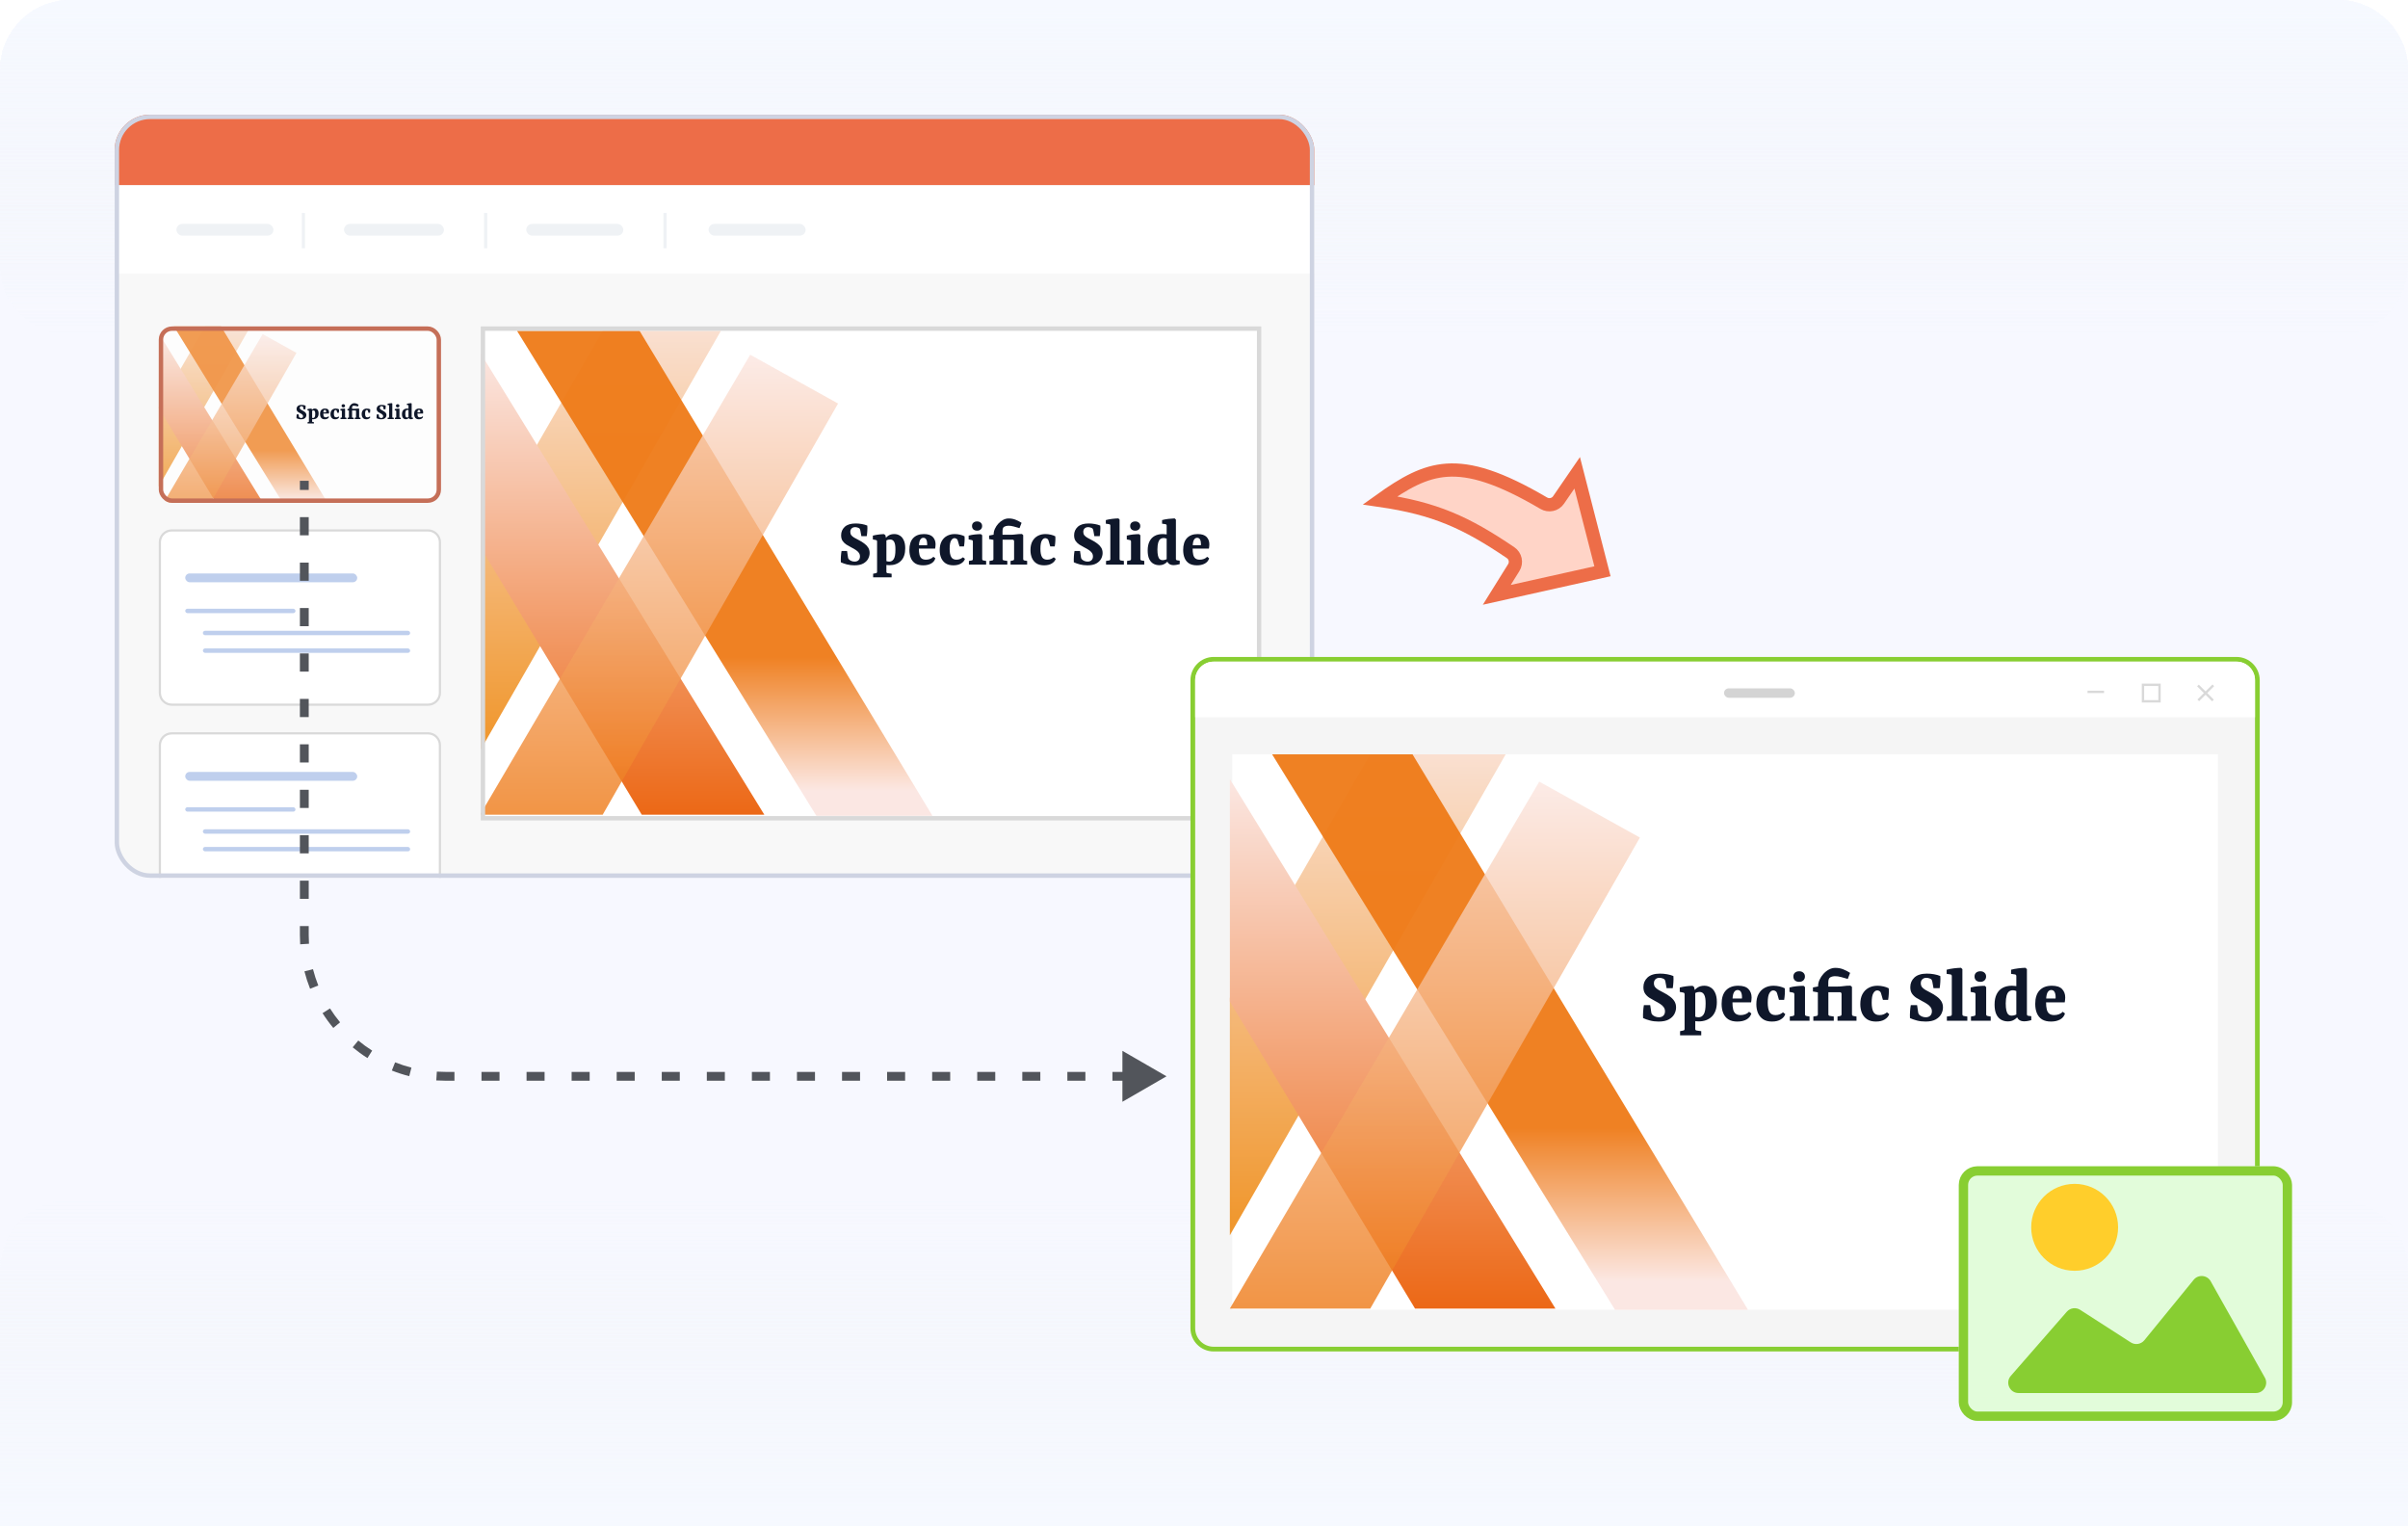 <svg width="546" height="346" viewBox="0 0 546 346" fill="none" xmlns="http://www.w3.org/2000/svg">
<g clip-path="url(#clip0_27974_179)">
<path opacity="0.5" d="M0 16C0 7.163 7.163 0 16 0H530C538.837 0 546 7.163 546 16V346H0V16Z" fill="#F6F9FF"/>
<path opacity="0.5" d="M0 16C0 7.163 7.163 0 16 0H530C538.837 0 546 7.163 546 16V346H0V16Z" fill="#F6F9FF"/>
<path d="M0 346H546V288C546 279.163 538.837 272 530 272H16C7.163 272 0 279.163 0 288V346Z" fill="url(#paint0_linear_27974_179)"/>
<path d="M0 16C0 7.163 7.163 0 16 0H530C538.837 0 546 7.163 546 16V60C546 68.837 538.837 76 530 76H16C7.163 76 0 68.837 0 60V16Z" fill="url(#paint1_linear_27974_179)"/>
<path opacity="0.5" d="M0 16C0 7.163 7.163 0 16 0H530C538.837 0 546 7.163 546 16V346H0V16Z" fill="#F6F9FF"/>
<path d="M0 346H546V288C546 279.163 538.837 272 530 272H16C7.163 272 0 279.163 0 288V346Z" fill="url(#paint2_linear_27974_179)"/>
<path d="M0 16C0 7.163 7.163 0 16 0H530C538.837 0 546 7.163 546 16V60C546 68.837 538.837 76 530 76H16C7.163 76 0 68.837 0 60V16Z" fill="url(#paint3_linear_27974_179)"/>
<g clip-path="url(#clip1_27974_179)">
<path d="M26 34C26 29.582 29.582 26 34 26H432C436.418 26 440 29.582 440 34V261C440 265.418 436.418 269 432 269H34C29.582 269 26 265.418 26 261V34Z" fill="#F8F8F8"/>
<g opacity="0.77">
<g clip-path="url(#clip2_27974_179)">
<rect x="36" y="74" width="64" height="40" rx="3" fill="white"/>
<path d="M57.001 73.659H46.69L36 92.201V110.27L57.001 73.659Z" fill="url(#paint4_linear_27974_179)" fill-opacity="0.9"/>
<path d="M50.097 115.851L36.002 92.484V83.592V75.551L60.787 115.851H50.097Z" fill="url(#paint5_linear_27974_179)"/>
<path d="M49.909 73.66L75.451 115.946H71.099H65.329L39.219 73.66H49.909Z" fill="url(#paint6_linear_27974_179)" fill-opacity="0.95"/>
<path d="M67.218 79.997L59.556 75.74L36 115.851H46.69L67.218 79.997Z" fill="url(#paint7_linear_27974_179)" fill-opacity="0.8"/>
</g>
<rect x="36.5" y="74.5" width="63" height="39" rx="2.5" stroke="#B7472A"/>
</g>
<path d="M38.943 166.25H97.058C98.544 166.25 99.75 167.455 99.75 168.943V203.057C99.75 204.545 98.544 205.75 97.058 205.75H38.943C37.456 205.75 36.25 204.545 36.25 203.057V168.943C36.25 167.455 37.456 166.25 38.943 166.25Z" fill="white" stroke="#D9D9D9" stroke-width="0.5"/>
<rect x="42" y="183" width="25" height="1" rx="0.5" fill="#BFCFED"/>
<rect x="42" y="175" width="39" height="2" rx="1" fill="#BFCFED"/>
<rect x="46" y="188" width="47" height="1" rx="0.5" fill="#BFCFED"/>
<rect x="46" y="192" width="47" height="1" rx="0.5" fill="#BFCFED"/>
<path d="M38.943 120.25H97.058C98.544 120.25 99.75 121.455 99.75 122.943V157.057C99.75 158.545 98.544 159.75 97.058 159.75H38.943C37.456 159.75 36.25 158.545 36.25 157.057V122.943C36.25 121.455 37.456 120.25 38.943 120.25Z" fill="white" stroke="#D9D9D9" stroke-width="0.5"/>
<rect x="42" y="138" width="25" height="1" rx="0.5" fill="#BFCFED"/>
<rect x="42" y="130" width="39" height="2" rx="1" fill="#BFCFED"/>
<rect x="46" y="143" width="47" height="1" rx="0.5" fill="#BFCFED"/>
<rect x="46" y="147" width="47" height="1" rx="0.5" fill="#BFCFED"/>
<g clip-path="url(#clip3_27974_179)">
<rect x="109" y="74" width="177" height="112" fill="white"/>
<path d="M163.464 75H136.656L108.863 123.206V170.183L163.464 75Z" fill="url(#paint8_linear_27974_179)" fill-opacity="0.9"/>
<path d="M145.516 184.694L108.87 123.944V100.825V79.919L173.309 184.694H145.516Z" fill="url(#paint9_linear_27974_179)"/>
<path d="M145.017 75L211.423 184.939H200.11H185.107L117.225 75H145.017Z" fill="url(#paint10_linear_27974_179)" fill-opacity="0.95"/>
<path d="M190.027 91.479L170.105 80.411L108.863 184.694H136.656L190.027 91.479Z" fill="url(#paint11_linear_27974_179)" fill-opacity="0.8"/>
<path d="M197.184 125.376C197.184 125.813 197.072 126.245 196.848 126.672C196.624 127.099 196.256 127.456 195.744 127.744C195.243 128.021 194.571 128.16 193.728 128.16C193.12 128.16 192.549 128.091 192.016 127.952C191.493 127.813 191.04 127.653 190.656 127.472C190.635 127.045 190.64 126.597 190.672 126.128C190.704 125.659 190.752 125.253 190.816 124.912H192.064L192.288 126.416C192.309 126.512 192.336 126.592 192.368 126.656C192.411 126.72 192.469 126.789 192.544 126.864C192.661 126.971 192.827 127.072 193.04 127.168C193.264 127.264 193.509 127.312 193.776 127.312C194.16 127.312 194.459 127.205 194.672 126.992C194.885 126.779 194.992 126.496 194.992 126.144C194.992 125.813 194.901 125.531 194.72 125.296C194.549 125.061 194.32 124.853 194.032 124.672C193.744 124.48 193.419 124.293 193.056 124.112C192.651 123.899 192.267 123.68 191.904 123.456C191.552 123.221 191.264 122.939 191.04 122.608C190.827 122.277 190.72 121.856 190.72 121.344C190.72 120.587 190.992 119.952 191.536 119.44C192.091 118.928 192.917 118.672 194.016 118.672C194.485 118.672 194.955 118.715 195.424 118.8C195.893 118.885 196.304 119.003 196.656 119.152C196.688 119.536 196.688 119.941 196.656 120.368C196.635 120.784 196.592 121.179 196.528 121.552H195.312L195.072 120.24C195.051 120.123 195.019 120.027 194.976 119.952C194.944 119.867 194.891 119.803 194.816 119.76C194.709 119.685 194.571 119.627 194.4 119.584C194.24 119.531 194.075 119.504 193.904 119.504C193.563 119.504 193.291 119.605 193.088 119.808C192.896 120 192.8 120.256 192.8 120.576C192.8 120.875 192.875 121.125 193.024 121.328C193.184 121.531 193.408 121.717 193.696 121.888C193.995 122.048 194.341 122.235 194.736 122.448C195.184 122.672 195.589 122.923 195.952 123.2C196.325 123.467 196.624 123.776 196.848 124.128C197.072 124.48 197.184 124.896 197.184 125.376ZM197.977 130.88V130.064L198.617 129.936C198.787 129.904 198.873 129.797 198.873 129.616V122.768C198.873 122.576 198.793 122.464 198.633 122.432L197.913 122.288V121.424C198.297 121.328 198.718 121.248 199.177 121.184C199.646 121.12 200.073 121.088 200.457 121.088L200.761 121.344L200.985 122.416V129.616C200.985 129.808 201.075 129.915 201.257 129.936L202.169 130.064V130.88H197.977ZM201.657 128.128C201.497 128.128 201.321 128.117 201.129 128.096C200.947 128.075 200.761 128.037 200.569 127.984L200.665 126.944C200.793 127.093 200.942 127.195 201.113 127.248C201.294 127.291 201.475 127.312 201.657 127.312C202.073 127.312 202.403 127.12 202.649 126.736C202.905 126.352 203.033 125.643 203.033 124.608C203.043 123.787 202.947 123.2 202.745 122.848C202.553 122.485 202.249 122.304 201.833 122.304C201.587 122.304 201.363 122.347 201.161 122.432C200.958 122.517 200.814 122.608 200.729 122.704L200.553 122.336C200.798 121.963 201.097 121.659 201.449 121.424C201.811 121.189 202.254 121.072 202.777 121.072C203.246 121.072 203.667 121.189 204.041 121.424C204.414 121.648 204.707 122 204.921 122.48C205.145 122.949 205.257 123.552 205.257 124.288C205.257 125.547 204.931 126.501 204.281 127.152C203.63 127.803 202.755 128.128 201.657 128.128ZM206.199 124.672C206.199 123.499 206.481 122.608 207.047 122C207.623 121.381 208.439 121.072 209.495 121.072C210.423 121.072 211.095 121.291 211.511 121.728C211.927 122.165 212.135 122.72 212.135 123.392C212.135 123.552 212.124 123.717 212.103 123.888C212.092 124.059 212.071 124.219 212.039 124.368H207.639V123.6H210.215C210.225 123.547 210.231 123.499 210.231 123.456C210.231 123.413 210.231 123.36 210.231 123.296C210.231 122.891 210.161 122.56 210.023 122.304C209.884 122.048 209.66 121.92 209.351 121.92C209.041 121.92 208.796 122.091 208.615 122.432C208.433 122.763 208.343 123.387 208.343 124.304C208.343 124.901 208.391 125.392 208.487 125.776C208.583 126.149 208.748 126.427 208.983 126.608C209.228 126.789 209.553 126.88 209.959 126.88C210.279 126.88 210.588 126.827 210.887 126.72C211.185 126.613 211.436 126.448 211.639 126.224L212.087 126.56C211.937 127.083 211.612 127.483 211.111 127.76C210.62 128.027 210.023 128.16 209.319 128.16C208.604 128.16 208.017 128.021 207.559 127.744C207.1 127.456 206.759 127.051 206.535 126.528C206.311 126.005 206.199 125.387 206.199 124.672ZM213.073 124.72C213.073 123.92 213.217 123.253 213.505 122.72C213.804 122.176 214.209 121.765 214.721 121.488C215.233 121.211 215.815 121.072 216.465 121.072C216.881 121.072 217.292 121.12 217.697 121.216C218.103 121.312 218.439 121.435 218.705 121.584C218.737 121.979 218.737 122.368 218.705 122.752C218.684 123.136 218.641 123.509 218.577 123.872H217.553L217.217 122.704C217.175 122.565 217.137 122.459 217.105 122.384C217.073 122.309 217.031 122.251 216.977 122.208C216.913 122.155 216.833 122.107 216.737 122.064C216.641 122.021 216.535 122 216.417 122C216.119 122 215.863 122.187 215.649 122.56C215.436 122.923 215.329 123.547 215.329 124.432C215.329 125.243 215.447 125.856 215.681 126.272C215.916 126.677 216.311 126.88 216.865 126.88C217.207 126.88 217.505 126.821 217.761 126.704C218.017 126.576 218.215 126.453 218.353 126.336L218.801 126.688C218.663 127.115 218.364 127.467 217.905 127.744C217.457 128.021 216.881 128.16 216.177 128.16C215.463 128.16 214.876 128.011 214.417 127.712C213.959 127.403 213.617 126.987 213.393 126.464C213.18 125.941 213.073 125.36 213.073 124.72ZM222.706 126.72C222.706 126.912 222.797 127.024 222.978 127.056L223.602 127.168V128H219.698V127.168L220.322 127.056C220.504 127.024 220.594 126.912 220.594 126.72V122.768C220.594 122.576 220.509 122.464 220.338 122.432L219.634 122.288V121.424C220.05 121.307 220.514 121.221 221.026 121.168C221.538 121.115 222.002 121.088 222.418 121.088L222.706 121.344V126.72ZM222.69 119.248C222.69 119.568 222.584 119.824 222.37 120.016C222.168 120.208 221.896 120.304 221.554 120.304C221.202 120.304 220.92 120.208 220.706 120.016C220.504 119.824 220.402 119.568 220.402 119.248C220.402 118.928 220.504 118.677 220.706 118.496C220.92 118.304 221.202 118.208 221.554 118.208C221.896 118.208 222.168 118.304 222.37 118.496C222.584 118.677 222.69 118.928 222.69 119.248ZM232.275 127.056L232.899 127.168V128H229.139V127.168L229.667 127.056C229.848 127.024 229.939 126.912 229.939 126.72V122.688C229.939 122.603 229.912 122.528 229.859 122.464C229.816 122.389 229.731 122.352 229.603 122.352H227.331V126.736C227.331 126.907 227.427 127.008 227.619 127.04L228.403 127.168V128H224.355V127.168L224.979 127.056C225.16 127.024 225.251 126.917 225.251 126.736V122.384L224.275 122.208V121.408L225.299 121.216V121.136C225.299 120.72 225.395 120.304 225.587 119.888C225.779 119.461 226.035 119.072 226.355 118.72C226.685 118.357 227.053 118.069 227.459 117.856C227.864 117.643 228.28 117.536 228.707 117.536C229.293 117.536 229.827 117.637 230.307 117.84C230.787 118.032 231.229 118.261 231.635 118.528L231.171 119.728C230.776 119.6 230.344 119.477 229.875 119.36C229.405 119.232 228.984 119.173 228.611 119.184C228.248 119.195 227.939 119.275 227.683 119.424C227.437 119.563 227.315 119.899 227.315 120.432V121.232H229.171C229.512 121.232 229.885 121.205 230.291 121.152C230.696 121.088 231.171 121.056 231.715 121.056L232.003 121.312V126.72C232.003 126.912 232.093 127.024 232.275 127.056ZM233.652 124.72C233.652 123.92 233.796 123.253 234.084 122.72C234.382 122.176 234.788 121.765 235.299 121.488C235.812 121.211 236.393 121.072 237.044 121.072C237.46 121.072 237.87 121.12 238.276 121.216C238.681 121.312 239.017 121.435 239.284 121.584C239.316 121.979 239.316 122.368 239.284 122.752C239.262 123.136 239.22 123.509 239.156 123.872H238.132L237.796 122.704C237.753 122.565 237.716 122.459 237.684 122.384C237.652 122.309 237.609 122.251 237.556 122.208C237.492 122.155 237.412 122.107 237.316 122.064C237.22 122.021 237.113 122 236.996 122C236.697 122 236.441 122.187 236.228 122.56C236.014 122.923 235.908 123.547 235.908 124.432C235.908 125.243 236.025 125.856 236.26 126.272C236.494 126.677 236.889 126.88 237.444 126.88C237.785 126.88 238.084 126.821 238.34 126.704C238.596 126.576 238.793 126.453 238.932 126.336L239.38 126.688C239.241 127.115 238.942 127.467 238.484 127.744C238.036 128.021 237.46 128.16 236.756 128.16C236.041 128.16 235.454 128.011 234.996 127.712C234.537 127.403 234.196 126.987 233.972 126.464C233.758 125.941 233.652 125.36 233.652 124.72ZM250.012 125.376C250.012 125.813 249.9 126.245 249.676 126.672C249.452 127.099 249.084 127.456 248.572 127.744C248.071 128.021 247.399 128.16 246.556 128.16C245.948 128.16 245.377 128.091 244.844 127.952C244.321 127.813 243.868 127.653 243.484 127.472C243.463 127.045 243.468 126.597 243.5 126.128C243.532 125.659 243.58 125.253 243.644 124.912H244.892L245.116 126.416C245.137 126.512 245.164 126.592 245.196 126.656C245.239 126.72 245.297 126.789 245.372 126.864C245.489 126.971 245.655 127.072 245.868 127.168C246.092 127.264 246.337 127.312 246.604 127.312C246.988 127.312 247.287 127.205 247.5 126.992C247.713 126.779 247.82 126.496 247.82 126.144C247.82 125.813 247.729 125.531 247.548 125.296C247.377 125.061 247.148 124.853 246.86 124.672C246.572 124.48 246.247 124.293 245.884 124.112C245.479 123.899 245.095 123.68 244.732 123.456C244.38 123.221 244.092 122.939 243.868 122.608C243.655 122.277 243.548 121.856 243.548 121.344C243.548 120.587 243.82 119.952 244.364 119.44C244.919 118.928 245.745 118.672 246.844 118.672C247.313 118.672 247.783 118.715 248.252 118.8C248.721 118.885 249.132 119.003 249.484 119.152C249.516 119.536 249.516 119.941 249.484 120.368C249.463 120.784 249.42 121.179 249.356 121.552H248.14L247.9 120.24C247.879 120.123 247.847 120.027 247.804 119.952C247.772 119.867 247.719 119.803 247.644 119.76C247.537 119.685 247.399 119.627 247.228 119.584C247.068 119.531 246.903 119.504 246.732 119.504C246.391 119.504 246.119 119.605 245.916 119.808C245.724 120 245.628 120.256 245.628 120.576C245.628 120.875 245.703 121.125 245.852 121.328C246.012 121.531 246.236 121.717 246.524 121.888C246.823 122.048 247.169 122.235 247.564 122.448C248.012 122.672 248.417 122.923 248.78 123.2C249.153 123.467 249.452 123.776 249.676 124.128C249.9 124.48 250.012 124.896 250.012 125.376ZM253.859 126.72C253.859 126.912 253.95 127.024 254.131 127.056L254.835 127.168V128H250.787V127.168L251.491 127.056C251.673 127.024 251.763 126.917 251.763 126.736V119.168C251.763 118.976 251.673 118.864 251.491 118.832L250.739 118.72V117.904C251.155 117.787 251.625 117.696 252.147 117.632C252.681 117.568 253.161 117.531 253.587 117.52L253.859 117.792V126.72ZM258.566 126.72C258.566 126.912 258.656 127.024 258.838 127.056L259.462 127.168V128H255.558V127.168L256.182 127.056C256.363 127.024 256.454 126.912 256.454 126.72V122.768C256.454 122.576 256.368 122.464 256.198 122.432L255.494 122.288V121.424C255.91 121.307 256.374 121.221 256.886 121.168C257.398 121.115 257.862 121.088 258.278 121.088L258.566 121.344V126.72ZM258.55 119.248C258.55 119.568 258.443 119.824 258.23 120.016C258.027 120.208 257.755 120.304 257.414 120.304C257.062 120.304 256.779 120.208 256.566 120.016C256.363 119.824 256.262 119.568 256.262 119.248C256.262 118.928 256.363 118.677 256.566 118.496C256.779 118.304 257.062 118.208 257.414 118.208C257.755 118.208 258.027 118.304 258.23 118.496C258.443 118.677 258.55 118.928 258.55 119.248ZM262.854 128.128C262.353 128.128 261.899 128.011 261.494 127.776C261.099 127.541 260.79 127.184 260.566 126.704C260.342 126.213 260.23 125.579 260.23 124.8C260.23 123.989 260.363 123.312 260.63 122.768C260.897 122.213 261.286 121.792 261.798 121.504C262.31 121.216 262.934 121.072 263.67 121.072C263.883 121.072 264.102 121.088 264.326 121.12C264.561 121.152 264.742 121.195 264.87 121.248L264.71 122.24C264.625 122.155 264.497 122.091 264.326 122.048C264.166 121.995 264.001 121.968 263.83 121.968C263.553 121.968 263.307 122.048 263.094 122.208C262.891 122.357 262.731 122.624 262.614 123.008C262.507 123.381 262.449 123.899 262.438 124.56C262.438 125.147 262.481 125.621 262.566 125.984C262.651 126.336 262.779 126.592 262.95 126.752C263.131 126.912 263.345 126.992 263.59 126.992C263.803 126.992 264.027 126.955 264.262 126.88C264.497 126.805 264.683 126.699 264.822 126.56L265.046 126.848C264.822 127.232 264.523 127.541 264.15 127.776C263.787 128.011 263.355 128.128 262.854 128.128ZM266.63 117.792V126.672C266.63 126.8 266.657 126.891 266.71 126.944C266.763 126.987 266.833 127.013 266.918 127.024L267.494 127.104V127.888C267.355 127.931 267.147 127.979 266.87 128.032C266.603 128.085 266.342 128.112 266.086 128.112C265.659 128.112 265.313 128.005 265.046 127.792C264.79 127.579 264.619 127.259 264.534 126.832V119.168C264.534 118.976 264.443 118.864 264.262 118.832L263.494 118.72V117.904C263.921 117.787 264.395 117.696 264.918 117.632C265.451 117.568 265.926 117.531 266.342 117.52L266.63 117.792ZM268.277 124.672C268.277 123.499 268.56 122.608 269.125 122C269.701 121.381 270.517 121.072 271.573 121.072C272.501 121.072 273.173 121.291 273.589 121.728C274.005 122.165 274.213 122.72 274.213 123.392C274.213 123.552 274.202 123.717 274.181 123.888C274.17 124.059 274.149 124.219 274.117 124.368H269.717V123.6H272.293C272.304 123.547 272.309 123.499 272.309 123.456C272.309 123.413 272.309 123.36 272.309 123.296C272.309 122.891 272.24 122.56 272.101 122.304C271.962 122.048 271.738 121.92 271.429 121.92C271.12 121.92 270.874 122.091 270.693 122.432C270.512 122.763 270.421 123.387 270.421 124.304C270.421 124.901 270.469 125.392 270.565 125.776C270.661 126.149 270.826 126.427 271.061 126.608C271.306 126.789 271.632 126.88 272.037 126.88C272.357 126.88 272.666 126.827 272.965 126.72C273.264 126.613 273.514 126.448 273.717 126.224L274.165 126.56C274.016 127.083 273.69 127.483 273.189 127.76C272.698 128.027 272.101 128.16 271.397 128.16C270.682 128.16 270.096 128.021 269.637 127.744C269.178 127.456 268.837 127.051 268.613 126.528C268.389 126.005 268.277 125.387 268.277 124.672Z" fill="#0F172A"/>
</g>
<rect x="109.5" y="74.5" width="176" height="111" stroke="#D9D9D9"/>
<path d="M69.469 94.098C69.469 94.248 69.431 94.397 69.354 94.543C69.277 94.69 69.15 94.813 68.975 94.912C68.802 95.007 68.571 95.055 68.281 95.055C68.073 95.055 67.876 95.031 67.693 94.984C67.513 94.936 67.358 94.881 67.225 94.819C67.218 94.672 67.22 94.518 67.231 94.356C67.242 94.195 67.258 94.056 67.281 93.939H67.71L67.787 94.456C67.794 94.489 67.803 94.516 67.814 94.538C67.829 94.56 67.849 94.584 67.874 94.609C67.915 94.646 67.972 94.681 68.045 94.714C68.122 94.747 68.206 94.763 68.298 94.763C68.43 94.763 68.533 94.727 68.606 94.653C68.679 94.58 68.716 94.483 68.716 94.362C68.716 94.248 68.685 94.151 68.623 94.07C68.564 93.99 68.485 93.918 68.386 93.856C68.287 93.79 68.175 93.726 68.05 93.663C67.911 93.59 67.779 93.515 67.654 93.438C67.534 93.357 67.434 93.26 67.358 93.147C67.284 93.033 67.248 92.888 67.248 92.712C67.248 92.452 67.341 92.234 67.528 92.058C67.719 91.882 68.003 91.793 68.38 91.793C68.542 91.793 68.703 91.808 68.865 91.838C69.026 91.867 69.167 91.907 69.288 91.959C69.299 92.091 69.299 92.23 69.288 92.376C69.281 92.519 69.266 92.655 69.244 92.784H68.826L68.743 92.332C68.736 92.292 68.725 92.259 68.71 92.234C68.7 92.204 68.681 92.182 68.656 92.168C68.619 92.142 68.571 92.122 68.513 92.107C68.457 92.089 68.401 92.079 68.342 92.079C68.225 92.079 68.131 92.114 68.061 92.184C67.996 92.25 67.963 92.338 67.963 92.448C67.963 92.551 67.988 92.637 68.04 92.707C68.094 92.776 68.171 92.84 68.27 92.899C68.373 92.954 68.492 93.018 68.628 93.091C68.782 93.168 68.921 93.255 69.046 93.35C69.174 93.442 69.277 93.548 69.354 93.669C69.431 93.79 69.469 93.933 69.469 94.098ZM69.742 95.99V95.71L69.962 95.665C70.021 95.654 70.05 95.618 70.05 95.555V93.201C70.05 93.135 70.022 93.097 69.968 93.086L69.72 93.037V92.74C69.852 92.707 69.997 92.679 70.154 92.657C70.316 92.635 70.463 92.624 70.594 92.624L70.699 92.712L70.776 93.081V95.555C70.776 95.621 70.807 95.658 70.87 95.665L71.183 95.71V95.99H69.742ZM71.007 95.044C70.952 95.044 70.891 95.04 70.826 95.033C70.763 95.026 70.699 95.013 70.633 94.995L70.666 94.637C70.71 94.688 70.761 94.723 70.82 94.742C70.882 94.756 70.945 94.763 71.007 94.763C71.15 94.763 71.264 94.698 71.348 94.566C71.436 94.433 71.48 94.19 71.48 93.834C71.484 93.552 71.451 93.35 71.381 93.229C71.315 93.104 71.21 93.042 71.067 93.042C70.983 93.042 70.906 93.057 70.837 93.086C70.767 93.115 70.717 93.147 70.688 93.18L70.627 93.053C70.712 92.925 70.814 92.82 70.936 92.74C71.06 92.659 71.212 92.618 71.392 92.618C71.553 92.618 71.698 92.659 71.826 92.74C71.955 92.817 72.056 92.938 72.129 93.103C72.206 93.264 72.245 93.471 72.245 93.724C72.245 94.157 72.133 94.485 71.909 94.709C71.685 94.932 71.385 95.044 71.007 95.044ZM72.568 93.856C72.568 93.453 72.665 93.147 72.86 92.938C73.058 92.725 73.338 92.618 73.701 92.618C74.02 92.618 74.251 92.694 74.394 92.844C74.537 92.994 74.609 93.185 74.609 93.416C74.609 93.471 74.605 93.528 74.598 93.587C74.594 93.645 74.587 93.7 74.576 93.751H73.063V93.487H73.949C73.953 93.469 73.954 93.453 73.954 93.438C73.954 93.423 73.954 93.405 73.954 93.383C73.954 93.244 73.93 93.13 73.883 93.042C73.835 92.954 73.758 92.91 73.652 92.91C73.546 92.91 73.461 92.969 73.399 93.086C73.337 93.2 73.305 93.414 73.305 93.73C73.305 93.935 73.322 94.103 73.355 94.236C73.388 94.364 73.445 94.459 73.525 94.522C73.61 94.584 73.722 94.615 73.861 94.615C73.971 94.615 74.077 94.597 74.18 94.56C74.282 94.523 74.369 94.466 74.438 94.389L74.592 94.505C74.541 94.685 74.429 94.822 74.257 94.918C74.088 95.009 73.883 95.055 73.641 95.055C73.395 95.055 73.194 95.007 73.036 94.912C72.878 94.813 72.761 94.674 72.684 94.494C72.607 94.314 72.568 94.102 72.568 93.856ZM74.931 93.873C74.931 93.597 74.981 93.368 75.08 93.185C75.183 92.998 75.322 92.857 75.498 92.761C75.674 92.666 75.874 92.618 76.097 92.618C76.24 92.618 76.382 92.635 76.521 92.668C76.66 92.701 76.776 92.743 76.868 92.794C76.879 92.93 76.879 93.064 76.868 93.196C76.86 93.328 76.846 93.456 76.823 93.581H76.472L76.356 93.18C76.341 93.132 76.329 93.095 76.317 93.07C76.306 93.044 76.292 93.024 76.273 93.009C76.251 92.991 76.224 92.974 76.191 92.96C76.158 92.945 76.121 92.938 76.081 92.938C75.978 92.938 75.89 93.002 75.817 93.13C75.744 93.255 75.707 93.469 75.707 93.773C75.707 94.052 75.747 94.263 75.828 94.406C75.909 94.545 76.044 94.615 76.235 94.615C76.352 94.615 76.455 94.595 76.543 94.555C76.631 94.51 76.699 94.468 76.746 94.428L76.9 94.549C76.853 94.696 76.75 94.817 76.593 94.912C76.439 95.007 76.24 95.055 75.999 95.055C75.753 95.055 75.551 95.004 75.394 94.901C75.236 94.795 75.118 94.652 75.041 94.472C74.968 94.292 74.931 94.093 74.931 93.873ZM78.243 94.56C78.243 94.626 78.274 94.665 78.336 94.675L78.551 94.714V95H77.209V94.714L77.423 94.675C77.486 94.665 77.517 94.626 77.517 94.56V93.201C77.517 93.135 77.487 93.097 77.429 93.086L77.187 93.037V92.74C77.33 92.699 77.489 92.67 77.665 92.651C77.841 92.633 78.001 92.624 78.144 92.624L78.243 92.712V94.56ZM78.237 91.992C78.237 92.102 78.201 92.189 78.127 92.255C78.058 92.322 77.964 92.355 77.847 92.355C77.726 92.355 77.629 92.322 77.555 92.255C77.486 92.189 77.451 92.102 77.451 91.992C77.451 91.882 77.486 91.795 77.555 91.733C77.629 91.667 77.726 91.634 77.847 91.634C77.964 91.634 78.058 91.667 78.127 91.733C78.201 91.795 78.237 91.882 78.237 91.992ZM81.532 94.675L81.746 94.714V95H80.454V94.714L80.635 94.675C80.698 94.665 80.729 94.626 80.729 94.56V93.174C80.729 93.145 80.72 93.119 80.701 93.097C80.687 93.071 80.657 93.058 80.613 93.058H79.832V94.566C79.832 94.624 79.865 94.659 79.931 94.67L80.201 94.714V95H78.809V94.714L79.024 94.675C79.086 94.665 79.117 94.628 79.117 94.566V93.07L78.782 93.009V92.734L79.134 92.668V92.641C79.134 92.498 79.167 92.355 79.233 92.212C79.299 92.065 79.387 91.931 79.497 91.81C79.611 91.685 79.737 91.586 79.876 91.513C80.016 91.44 80.159 91.403 80.305 91.403C80.507 91.403 80.69 91.438 80.855 91.507C81.02 91.573 81.173 91.652 81.312 91.744L81.152 92.156C81.017 92.112 80.868 92.07 80.707 92.03C80.546 91.986 80.401 91.966 80.272 91.969C80.148 91.973 80.041 92.001 79.953 92.052C79.869 92.1 79.827 92.215 79.827 92.398V92.674H80.465C80.582 92.674 80.711 92.664 80.85 92.646C80.989 92.624 81.152 92.613 81.339 92.613L81.438 92.701V94.56C81.438 94.626 81.47 94.665 81.532 94.675ZM82.005 93.873C82.005 93.597 82.055 93.368 82.154 93.185C82.256 92.998 82.396 92.857 82.572 92.761C82.748 92.666 82.948 92.618 83.171 92.618C83.314 92.618 83.455 92.635 83.595 92.668C83.734 92.701 83.85 92.743 83.941 92.794C83.952 92.93 83.952 93.064 83.941 93.196C83.934 93.328 83.919 93.456 83.897 93.581H83.545L83.43 93.18C83.415 93.132 83.402 93.095 83.391 93.07C83.38 93.044 83.365 93.024 83.347 93.009C83.325 92.991 83.298 92.974 83.265 92.96C83.232 92.945 83.195 92.938 83.155 92.938C83.052 92.938 82.964 93.002 82.891 93.13C82.817 93.255 82.781 93.469 82.781 93.773C82.781 94.052 82.821 94.263 82.902 94.406C82.982 94.545 83.118 94.615 83.309 94.615C83.426 94.615 83.529 94.595 83.617 94.555C83.705 94.51 83.772 94.468 83.82 94.428L83.974 94.549C83.927 94.696 83.824 94.817 83.666 94.912C83.512 95.007 83.314 95.055 83.072 95.055C82.826 95.055 82.625 95.004 82.467 94.901C82.309 94.795 82.192 94.652 82.115 94.472C82.042 94.292 82.005 94.093 82.005 93.873ZM87.629 94.098C87.629 94.248 87.591 94.397 87.514 94.543C87.437 94.69 87.31 94.813 87.134 94.912C86.962 95.007 86.731 95.055 86.441 95.055C86.232 95.055 86.036 95.031 85.853 94.984C85.673 94.936 85.517 94.881 85.385 94.819C85.378 94.672 85.38 94.518 85.391 94.356C85.402 94.195 85.418 94.056 85.44 93.939H85.869L85.946 94.456C85.954 94.489 85.963 94.516 85.974 94.538C85.988 94.56 86.008 94.584 86.034 94.609C86.075 94.646 86.131 94.681 86.205 94.714C86.282 94.747 86.366 94.763 86.458 94.763C86.59 94.763 86.692 94.727 86.766 94.653C86.839 94.58 86.876 94.483 86.876 94.362C86.876 94.248 86.844 94.151 86.782 94.07C86.724 93.99 86.645 93.918 86.546 93.856C86.447 93.79 86.335 93.726 86.21 93.663C86.071 93.59 85.939 93.515 85.814 93.438C85.693 93.357 85.594 93.26 85.517 93.147C85.444 93.033 85.407 92.888 85.407 92.712C85.407 92.452 85.501 92.234 85.688 92.058C85.878 91.882 86.162 91.793 86.54 91.793C86.701 91.793 86.863 91.808 87.024 91.838C87.186 91.867 87.327 91.907 87.448 91.959C87.459 92.091 87.459 92.23 87.448 92.376C87.44 92.519 87.426 92.655 87.404 92.784H86.986L86.903 92.332C86.896 92.292 86.885 92.259 86.87 92.234C86.859 92.204 86.841 92.182 86.815 92.168C86.778 92.142 86.731 92.122 86.672 92.107C86.617 92.089 86.56 92.079 86.502 92.079C86.384 92.079 86.291 92.114 86.221 92.184C86.155 92.25 86.122 92.338 86.122 92.448C86.122 92.551 86.148 92.637 86.199 92.707C86.254 92.776 86.331 92.84 86.43 92.899C86.533 92.954 86.652 93.018 86.788 93.091C86.942 93.168 87.081 93.255 87.206 93.35C87.334 93.442 87.437 93.548 87.514 93.669C87.591 93.79 87.629 93.933 87.629 94.098ZM88.952 94.56C88.952 94.626 88.983 94.665 89.045 94.675L89.287 94.714V95H87.896V94.714L88.138 94.675C88.2 94.665 88.231 94.628 88.231 94.566V91.964C88.231 91.898 88.2 91.859 88.138 91.849L87.879 91.81V91.529C88.022 91.489 88.183 91.458 88.363 91.436C88.546 91.414 88.712 91.401 88.858 91.397L88.952 91.491V94.56ZM90.57 94.56C90.57 94.626 90.601 94.665 90.663 94.675L90.877 94.714V95H89.535V94.714L89.75 94.675C89.812 94.665 89.844 94.626 89.844 94.56V93.201C89.844 93.135 89.814 93.097 89.755 93.086L89.513 93.037V92.74C89.656 92.699 89.816 92.67 89.992 92.651C90.168 92.633 90.328 92.624 90.471 92.624L90.57 92.712V94.56ZM90.564 91.992C90.564 92.102 90.527 92.189 90.454 92.255C90.384 92.322 90.291 92.355 90.174 92.355C90.052 92.355 89.955 92.322 89.882 92.255C89.812 92.189 89.778 92.102 89.778 91.992C89.778 91.882 89.812 91.795 89.882 91.733C89.955 91.667 90.052 91.634 90.174 91.634C90.291 91.634 90.384 91.667 90.454 91.733C90.527 91.795 90.564 91.882 90.564 91.992ZM92.044 95.044C91.871 95.044 91.715 95.004 91.576 94.923C91.44 94.842 91.334 94.719 91.257 94.555C91.18 94.386 91.142 94.168 91.142 93.9C91.142 93.621 91.187 93.388 91.279 93.201C91.371 93.011 91.505 92.866 91.681 92.767C91.857 92.668 92.071 92.618 92.324 92.618C92.397 92.618 92.473 92.624 92.55 92.635C92.63 92.646 92.693 92.661 92.737 92.679L92.682 93.02C92.652 92.991 92.608 92.969 92.55 92.954C92.495 92.936 92.438 92.927 92.379 92.927C92.284 92.927 92.199 92.954 92.126 93.009C92.056 93.06 92.001 93.152 91.961 93.284C91.924 93.412 91.904 93.59 91.901 93.817C91.901 94.019 91.915 94.182 91.945 94.307C91.974 94.428 92.018 94.516 92.077 94.571C92.139 94.626 92.212 94.653 92.297 94.653C92.37 94.653 92.447 94.641 92.528 94.615C92.608 94.589 92.672 94.553 92.72 94.505L92.797 94.604C92.72 94.736 92.617 94.842 92.489 94.923C92.364 95.004 92.216 95.044 92.044 95.044ZM93.342 91.491V94.543C93.342 94.588 93.351 94.619 93.369 94.637C93.387 94.652 93.411 94.661 93.441 94.665L93.639 94.692V94.962C93.591 94.976 93.519 94.993 93.424 95.011C93.332 95.029 93.243 95.038 93.155 95.038C93.008 95.038 92.889 95.002 92.797 94.928C92.709 94.855 92.65 94.745 92.621 94.599V91.964C92.621 91.898 92.59 91.859 92.528 91.849L92.264 91.81V91.529C92.41 91.489 92.573 91.458 92.753 91.436C92.936 91.414 93.1 91.401 93.243 91.397L93.342 91.491ZM93.908 93.856C93.908 93.453 94.005 93.147 94.199 92.938C94.397 92.725 94.678 92.618 95.041 92.618C95.36 92.618 95.591 92.694 95.734 92.844C95.877 92.994 95.948 93.185 95.948 93.416C95.948 93.471 95.945 93.528 95.937 93.587C95.933 93.645 95.926 93.7 95.915 93.751H94.403V93.487H95.288C95.292 93.469 95.294 93.453 95.294 93.438C95.294 93.423 95.294 93.405 95.294 93.383C95.294 93.244 95.27 93.13 95.222 93.042C95.174 92.954 95.097 92.91 94.991 92.91C94.885 92.91 94.8 92.969 94.738 93.086C94.676 93.2 94.645 93.414 94.645 93.73C94.645 93.935 94.661 94.103 94.694 94.236C94.727 94.364 94.784 94.459 94.865 94.522C94.949 94.584 95.061 94.615 95.2 94.615C95.31 94.615 95.416 94.597 95.519 94.56C95.622 94.523 95.708 94.466 95.778 94.389L95.932 94.505C95.88 94.685 95.769 94.822 95.596 94.918C95.427 95.009 95.222 95.055 94.98 95.055C94.734 95.055 94.533 95.007 94.375 94.912C94.218 94.813 94.1 94.674 94.023 94.494C93.946 94.314 93.908 94.102 93.908 93.856Z" fill="#0F172A"/>
<path d="M316 26L316 42L26 42L26 26L316 26Z" fill="#ED6D48"/>
<path d="M316 42L316 62L26 62L26 42L316 42Z" fill="white"/>
<rect x="40" y="50.76" width="22" height="2.667" rx="1.333" fill="#EFF2F5"/>
<rect x="78" y="50.76" width="22.667" height="2.667" rx="1.333" fill="#EFF2F5"/>
<rect x="119.332" y="50.76" width="22" height="2.667" rx="1.333" fill="#EFF2F5"/>
<rect x="160.668" y="50.76" width="22" height="2.667" rx="1.333" fill="#EFF2F5"/>
<path d="M68.789 48.279V56.279" stroke="#EFF2F5" stroke-width="0.735"/>
<path d="M110.121 48.279V56.279" stroke="#EFF2F5" stroke-width="0.735"/>
<path d="M150.789 48.279V56.279" stroke="#EFF2F5" stroke-width="0.735"/>
</g>
<rect x="26.5" y="26.5" width="271" height="172" rx="7.5" stroke="#CED3E2"/>
<path d="M264.5 244L254.5 238.226V249.774L264.5 244ZM68 109V111.06H70V109H68ZM68 117.24V121.36H70V117.24H68ZM68 127.54V131.66H70V127.54H68ZM68 137.84V141.96H70V137.84H68ZM68 148.14V152.26H70V148.14H68ZM68 158.44V162.56H70V158.44H68ZM68 168.74V172.86H70V168.74H68ZM68 179.04V183.16H70V179.04H68ZM68 189.34V193.46H70V189.34H68ZM68 199.64V203.76H70V199.64H68ZM68 209.94V212H70V209.94H68ZM68 212C68 212.696 68.022 213.387 68.064 214.073L70.06 213.949C70.02 213.305 70 212.655 70 212H68ZM69.029 220.208C69.375 221.558 69.804 222.875 70.31 224.152L72.169 223.415C71.694 222.216 71.291 220.98 70.967 219.712L69.029 220.208ZM73.134 229.685C73.877 230.854 74.692 231.973 75.573 233.036L77.113 231.76C76.286 230.761 75.52 229.71 74.822 228.612L73.134 229.685ZM79.964 237.427C81.027 238.308 82.146 239.123 83.315 239.866L84.388 238.178C83.29 237.48 82.239 236.714 81.24 235.887L79.964 237.427ZM88.848 242.69C90.125 243.196 91.442 243.625 92.792 243.971L93.288 242.033C92.02 241.709 90.784 241.306 89.585 240.831L88.848 242.69ZM98.927 244.936C99.613 244.978 100.304 245 101 245V243C100.345 243 99.695 242.98 99.051 242.94L98.927 244.936ZM101 245H103.044V243H101V245ZM109.175 245H113.263V243H109.175V245ZM119.394 245H123.481V243H119.394V245ZM129.613 245H133.7V243H129.613V245ZM139.831 245H143.919V243H139.831V245ZM150.05 245H154.138V243H150.05V245ZM160.269 245H164.356V243H160.269V245ZM170.488 245H174.575V243H170.488V245ZM180.706 245H184.794V243H180.706V245ZM190.925 245H195.013V243H190.925V245ZM201.144 245H205.231V243H201.144V245ZM211.363 245H215.45V243H211.363V245ZM221.581 245H225.669V243H221.581V245ZM231.8 245H235.887V243H231.8V245ZM242.019 245H246.106V243H242.019V245ZM252.238 245H256.325V243H252.238V245Z" fill="#52555B"/>
<path d="M507.111 149.465H275.198C272.584 149.465 270.465 151.584 270.465 154.198V301.111C270.465 303.725 272.584 305.844 275.198 305.844H507.111C509.725 305.844 511.844 303.725 511.844 301.111V154.198C511.844 151.584 509.725 149.465 507.111 149.465Z" fill="#F5F5F5" stroke="#88CE32" stroke-width="1.07"/>
<rect x="279.395" y="170.987" width="223.519" height="125.926" fill="white"/>
<path d="M271 154.198C271 151.879 272.879 150 275.198 150H507.111C509.429 150 511.309 151.879 511.309 154.198V162.593H271V154.198Z" fill="white"/>
<rect x="390.916" y="156.047" width="16.055" height="2.141" rx="1.07" fill="#D4D4D4"/>
<rect x="473.334" y="156.582" width="3.746" height="0.535" fill="#D9D9D9"/>
<rect x="498.561" y="155.207" width="4.816" height="0.535" transform="rotate(45 498.561 155.207)" fill="#D9D9D9"/>
<rect x="502.041" y="155.55" width="4.816" height="0.535" transform="rotate(135 502.041 155.55)" fill="#D9D9D9"/>
<rect x="485.908" y="155.244" width="3.746" height="3.746" stroke="#D9D9D9" stroke-width="0.535"/>
<g filter="url(#filter0_d_27974_179)">
<rect x="444.148" y="262.284" width="75.556" height="57.716" rx="4.223" fill="#E2FCDA"/>
<rect x="445.204" y="263.34" width="73.444" height="55.605" rx="3.167" stroke="#88CE32" stroke-width="2.111"/>
</g>
<path d="M468.631 297.373L455.938 311.914C454.613 313.432 455.691 315.803 457.705 315.803H511.496C513.29 315.803 514.42 313.871 513.541 312.307L501.265 290.469C500.455 289.028 498.448 288.855 497.402 290.135L486.22 303.832C485.466 304.757 484.137 304.967 483.134 304.321L471.668 296.943C470.689 296.313 469.396 296.496 468.631 297.373Z" fill="#88CE32"/>
<circle cx="470.414" cy="278.237" r="9.853" fill="#FFCE2B"/>
<path d="M342.514 125.288C332.395 118.433 325.387 115.257 312.91 113.439C318.525 109.418 322.922 106.947 328.058 106.595C333.5 106.221 340.065 108.216 350.042 114.079C351.147 114.728 352.628 114.46 353.392 113.346L357.615 107.189L363.351 129.509L339.388 134.849L343.234 128.676C343.943 127.537 343.624 126.04 342.514 125.288Z" fill="#FFD4C7" stroke="#ED6D48" stroke-width="3"/>
<path d="M341.41 171H310.7L278.863 226.222V280.035L341.41 171Z" fill="url(#paint12_linear_27974_179)" fill-opacity="0.9"/>
<path d="M320.85 296.658L278.871 227.067V200.583V176.635L352.688 296.658H320.85Z" fill="url(#paint13_linear_27974_179)"/>
<path d="M320.276 171L396.347 296.939H383.387H366.201L288.439 171H320.276Z" fill="url(#paint14_linear_27974_179)" fill-opacity="0.95"/>
<path d="M371.839 189.877L349.017 177.198L278.863 296.658H310.7L371.839 189.877Z" fill="url(#paint15_linear_27974_179)" fill-opacity="0.8"/>
<path d="M380.038 228.397C380.038 228.898 379.91 229.393 379.653 229.882C379.397 230.371 378.975 230.78 378.389 231.11C377.814 231.428 377.044 231.587 376.079 231.587C375.383 231.587 374.729 231.507 374.118 231.348C373.519 231.189 373 231.006 372.56 230.798C372.536 230.31 372.542 229.797 372.578 229.259C372.615 228.721 372.67 228.257 372.743 227.866H374.173L374.43 229.589C374.454 229.699 374.485 229.79 374.521 229.864C374.57 229.937 374.637 230.016 374.723 230.102C374.857 230.224 375.047 230.34 375.291 230.45C375.548 230.56 375.829 230.615 376.134 230.615C376.574 230.615 376.916 230.493 377.161 230.249C377.405 230.004 377.527 229.68 377.527 229.277C377.527 228.898 377.423 228.575 377.216 228.306C377.02 228.037 376.757 227.799 376.427 227.591C376.097 227.371 375.725 227.157 375.309 226.949C374.845 226.705 374.405 226.455 373.99 226.198C373.586 225.929 373.257 225.605 373 225.227C372.756 224.848 372.633 224.365 372.633 223.779C372.633 222.911 372.945 222.184 373.568 221.598C374.204 221.011 375.15 220.718 376.409 220.718C376.947 220.718 377.484 220.767 378.022 220.864C378.56 220.962 379.03 221.097 379.433 221.268C379.47 221.708 379.47 222.172 379.433 222.661C379.409 223.137 379.36 223.589 379.287 224.017H377.894L377.619 222.514C377.594 222.38 377.558 222.27 377.509 222.184C377.472 222.086 377.411 222.013 377.325 221.964C377.203 221.879 377.044 221.811 376.849 221.763C376.666 221.701 376.476 221.671 376.281 221.671C375.89 221.671 375.578 221.787 375.346 222.019C375.126 222.239 375.016 222.532 375.016 222.899C375.016 223.241 375.102 223.528 375.273 223.76C375.456 223.992 375.713 224.206 376.042 224.402C376.385 224.585 376.782 224.799 377.234 225.043C377.747 225.3 378.211 225.587 378.627 225.905C379.054 226.21 379.397 226.565 379.653 226.968C379.91 227.371 380.038 227.848 380.038 228.397ZM380.946 234.702V233.768L381.679 233.621C381.875 233.584 381.972 233.462 381.972 233.255V225.41C381.972 225.19 381.881 225.062 381.698 225.025L380.873 224.86V223.87C381.313 223.76 381.795 223.669 382.321 223.595C382.858 223.522 383.347 223.485 383.787 223.485L384.135 223.779L384.392 225.007V233.255C384.392 233.474 384.496 233.597 384.703 233.621L385.748 233.768V234.702H380.946ZM385.162 231.55C384.978 231.55 384.777 231.538 384.557 231.513C384.349 231.489 384.135 231.446 383.915 231.385L384.025 230.194C384.172 230.365 384.343 230.481 384.538 230.542C384.746 230.591 384.954 230.615 385.162 230.615C385.638 230.615 386.017 230.395 386.298 229.955C386.591 229.515 386.738 228.703 386.738 227.518C386.75 226.577 386.64 225.905 386.408 225.502C386.188 225.086 385.84 224.878 385.363 224.878C385.082 224.878 384.826 224.927 384.593 225.025C384.361 225.123 384.196 225.227 384.099 225.337L383.897 224.915C384.178 224.487 384.52 224.139 384.923 223.87C385.339 223.601 385.846 223.467 386.445 223.467C386.982 223.467 387.465 223.601 387.893 223.87C388.32 224.127 388.656 224.53 388.901 225.08C389.157 225.618 389.286 226.308 389.286 227.151C389.286 228.593 388.913 229.687 388.168 230.432C387.422 231.177 386.42 231.55 385.162 231.55ZM390.365 227.591C390.365 226.247 390.689 225.227 391.336 224.53C391.996 223.821 392.931 223.467 394.14 223.467C395.204 223.467 395.973 223.718 396.45 224.219C396.926 224.72 397.165 225.355 397.165 226.125C397.165 226.308 397.152 226.497 397.128 226.693C397.116 226.888 397.091 227.072 397.055 227.243H392.014V226.363H394.965C394.977 226.302 394.984 226.247 394.984 226.198C394.984 226.149 394.984 226.088 394.984 226.015C394.984 225.55 394.904 225.172 394.745 224.878C394.586 224.585 394.33 224.438 393.976 224.438C393.621 224.438 393.34 224.634 393.132 225.025C392.925 225.404 392.821 226.119 392.821 227.169C392.821 227.854 392.876 228.416 392.986 228.856C393.096 229.283 393.285 229.601 393.554 229.809C393.835 230.016 394.208 230.12 394.672 230.12C395.039 230.12 395.393 230.059 395.735 229.937C396.077 229.815 396.364 229.625 396.597 229.369L397.11 229.754C396.939 230.352 396.566 230.811 395.992 231.128C395.43 231.434 394.745 231.587 393.939 231.587C393.12 231.587 392.448 231.428 391.923 231.11C391.397 230.78 391.006 230.316 390.75 229.717C390.493 229.118 390.365 228.41 390.365 227.591ZM398.24 227.646C398.24 226.73 398.405 225.966 398.735 225.355C399.077 224.732 399.541 224.261 400.128 223.944C400.714 223.626 401.38 223.467 402.126 223.467C402.602 223.467 403.073 223.522 403.537 223.632C404.001 223.742 404.386 223.883 404.692 224.054C404.728 224.506 404.728 224.952 404.692 225.392C404.667 225.831 404.618 226.259 404.545 226.675H403.372L402.987 225.337C402.938 225.178 402.895 225.056 402.859 224.97C402.822 224.884 402.773 224.817 402.712 224.768C402.639 224.707 402.547 224.652 402.437 224.603C402.327 224.555 402.205 224.53 402.071 224.53C401.728 224.53 401.435 224.744 401.191 225.172C400.946 225.587 400.824 226.302 400.824 227.316C400.824 228.245 400.959 228.947 401.227 229.424C401.496 229.888 401.948 230.12 402.584 230.12C402.975 230.12 403.317 230.053 403.61 229.919C403.903 229.772 404.129 229.632 404.288 229.497L404.802 229.9C404.643 230.389 404.301 230.792 403.775 231.11C403.262 231.428 402.602 231.587 401.796 231.587C400.977 231.587 400.305 231.416 399.78 231.073C399.254 230.719 398.863 230.243 398.606 229.644C398.362 229.045 398.24 228.379 398.24 227.646ZM409.275 229.937C409.275 230.157 409.379 230.285 409.586 230.322L410.301 230.45V231.403H405.829V230.45L406.544 230.322C406.752 230.285 406.855 230.157 406.855 229.937V225.41C406.855 225.19 406.758 225.062 406.562 225.025L405.756 224.86V223.87C406.232 223.736 406.764 223.638 407.35 223.577C407.937 223.516 408.468 223.485 408.945 223.485L409.275 223.779V229.937ZM409.257 221.378C409.257 221.744 409.134 222.037 408.89 222.257C408.658 222.477 408.346 222.587 407.955 222.587C407.552 222.587 407.228 222.477 406.984 222.257C406.752 222.037 406.636 221.744 406.636 221.378C406.636 221.011 406.752 220.724 406.984 220.516C407.228 220.296 407.552 220.186 407.955 220.186C408.346 220.186 408.658 220.296 408.89 220.516C409.134 220.724 409.257 221.011 409.257 221.378ZM420.236 230.322L420.95 230.45V231.403H416.643V230.45L417.248 230.322C417.456 230.285 417.56 230.157 417.56 229.937V225.318C417.56 225.22 417.529 225.135 417.468 225.062C417.419 224.976 417.321 224.933 417.175 224.933H414.572V229.955C414.572 230.151 414.682 230.267 414.902 230.304L415.8 230.45V231.403H411.163V230.45L411.878 230.322C412.086 230.285 412.189 230.163 412.189 229.955V224.97L411.071 224.768V223.852L412.244 223.632V223.54C412.244 223.064 412.354 222.587 412.574 222.111C412.794 221.622 413.087 221.176 413.454 220.773C413.833 220.357 414.254 220.027 414.719 219.783C415.183 219.539 415.66 219.416 416.148 219.416C416.82 219.416 417.431 219.533 417.981 219.765C418.531 219.985 419.038 220.247 419.502 220.553L418.971 221.927C418.519 221.781 418.024 221.64 417.486 221.506C416.949 221.359 416.466 221.292 416.038 221.304C415.623 221.317 415.269 221.408 414.975 221.579C414.694 221.738 414.554 222.123 414.554 222.734V223.65H416.68C417.071 223.65 417.499 223.62 417.963 223.559C418.427 223.485 418.971 223.449 419.594 223.449L419.924 223.742V229.937C419.924 230.157 420.028 230.285 420.236 230.322ZM421.813 227.646C421.813 226.73 421.978 225.966 422.308 225.355C422.65 224.732 423.114 224.261 423.701 223.944C424.287 223.626 424.953 223.467 425.699 223.467C426.175 223.467 426.645 223.522 427.11 223.632C427.574 223.742 427.959 223.883 428.265 224.054C428.301 224.506 428.301 224.952 428.265 225.392C428.24 225.831 428.191 226.259 428.118 226.675H426.945L426.56 225.337C426.511 225.178 426.468 225.056 426.432 224.97C426.395 224.884 426.346 224.817 426.285 224.768C426.212 224.707 426.12 224.652 426.01 224.603C425.9 224.555 425.778 224.53 425.644 224.53C425.301 224.53 425.008 224.744 424.764 225.172C424.519 225.587 424.397 226.302 424.397 227.316C424.397 228.245 424.532 228.947 424.8 229.424C425.069 229.888 425.521 230.12 426.157 230.12C426.548 230.12 426.89 230.053 427.183 229.919C427.476 229.772 427.702 229.632 427.861 229.497L428.374 229.9C428.216 230.389 427.874 230.792 427.348 231.11C426.835 231.428 426.175 231.587 425.369 231.587C424.55 231.587 423.878 231.416 423.352 231.073C422.827 230.719 422.436 230.243 422.179 229.644C421.935 229.045 421.813 228.379 421.813 227.646ZM440.555 228.397C440.555 228.898 440.426 229.393 440.17 229.882C439.913 230.371 439.491 230.78 438.905 231.11C438.331 231.428 437.561 231.587 436.596 231.587C435.899 231.587 435.245 231.507 434.634 231.348C434.036 231.189 433.516 231.006 433.076 230.798C433.052 230.31 433.058 229.797 433.095 229.259C433.131 228.721 433.186 228.257 433.26 227.866H434.689L434.946 229.589C434.97 229.699 435.001 229.79 435.038 229.864C435.087 229.937 435.154 230.016 435.239 230.102C435.374 230.224 435.563 230.34 435.807 230.45C436.064 230.56 436.345 230.615 436.651 230.615C437.09 230.615 437.433 230.493 437.677 230.249C437.921 230.004 438.044 229.68 438.044 229.277C438.044 228.898 437.94 228.575 437.732 228.306C437.536 228.037 437.274 227.799 436.944 227.591C436.614 227.371 436.241 227.157 435.826 226.949C435.361 226.705 434.922 226.455 434.506 226.198C434.103 225.929 433.773 225.605 433.516 225.227C433.272 224.848 433.15 224.365 433.15 223.779C433.15 222.911 433.461 222.184 434.085 221.598C434.72 221.011 435.667 220.718 436.925 220.718C437.463 220.718 438.001 220.767 438.538 220.864C439.076 220.962 439.546 221.097 439.95 221.268C439.986 221.708 439.986 222.172 439.95 222.661C439.925 223.137 439.876 223.589 439.803 224.017H438.41L438.135 222.514C438.111 222.38 438.074 222.27 438.025 222.184C437.989 222.086 437.927 222.013 437.842 221.964C437.72 221.879 437.561 221.811 437.365 221.763C437.182 221.701 436.993 221.671 436.797 221.671C436.406 221.671 436.095 221.787 435.862 222.019C435.642 222.239 435.532 222.532 435.532 222.899C435.532 223.241 435.618 223.528 435.789 223.76C435.972 223.992 436.229 224.206 436.559 224.402C436.901 224.585 437.298 224.799 437.75 225.043C438.263 225.3 438.728 225.587 439.143 225.905C439.571 226.21 439.913 226.565 440.17 226.968C440.426 227.371 440.555 227.848 440.555 228.397ZM444.962 229.937C444.962 230.157 445.065 230.285 445.273 230.322L446.08 230.45V231.403H441.442V230.45L442.249 230.322C442.457 230.285 442.56 230.163 442.56 229.955V221.286C442.56 221.066 442.457 220.938 442.249 220.901L441.387 220.773V219.838C441.864 219.704 442.402 219.6 443 219.526C443.611 219.453 444.161 219.41 444.65 219.398L444.962 219.71V229.937ZM450.353 229.937C450.353 230.157 450.457 230.285 450.665 230.322L451.379 230.45V231.403H446.907V230.45L447.622 230.322C447.83 230.285 447.934 230.157 447.934 229.937V225.41C447.934 225.19 447.836 225.062 447.64 225.025L446.834 224.86V223.87C447.31 223.736 447.842 223.638 448.428 223.577C449.015 223.516 449.547 223.485 450.023 223.485L450.353 223.779V229.937ZM450.335 221.378C450.335 221.744 450.212 222.037 449.968 222.257C449.736 222.477 449.424 222.587 449.033 222.587C448.63 222.587 448.306 222.477 448.062 222.257C447.83 222.037 447.714 221.744 447.714 221.378C447.714 221.011 447.83 220.724 448.062 220.516C448.306 220.296 448.63 220.186 449.033 220.186C449.424 220.186 449.736 220.296 449.968 220.516C450.212 220.724 450.335 221.011 450.335 221.378ZM455.265 231.55C454.691 231.55 454.172 231.416 453.707 231.147C453.255 230.878 452.901 230.469 452.644 229.919C452.388 229.357 452.259 228.63 452.259 227.738C452.259 226.809 452.412 226.033 452.718 225.41C453.023 224.774 453.469 224.292 454.056 223.962C454.642 223.632 455.357 223.467 456.2 223.467C456.444 223.467 456.695 223.485 456.952 223.522C457.22 223.559 457.428 223.608 457.575 223.669L457.391 224.805C457.294 224.707 457.147 224.634 456.952 224.585C456.768 224.524 456.579 224.493 456.383 224.493C456.066 224.493 455.785 224.585 455.54 224.768C455.308 224.939 455.125 225.245 454.99 225.685C454.868 226.112 454.801 226.705 454.789 227.463C454.789 228.135 454.838 228.678 454.935 229.094C455.033 229.497 455.18 229.79 455.375 229.974C455.583 230.157 455.827 230.249 456.108 230.249C456.353 230.249 456.609 230.206 456.878 230.12C457.147 230.035 457.361 229.913 457.52 229.754L457.776 230.084C457.52 230.524 457.178 230.878 456.75 231.147C456.334 231.416 455.84 231.55 455.265 231.55ZM459.591 219.71V229.882C459.591 230.029 459.621 230.133 459.683 230.194C459.744 230.243 459.823 230.273 459.921 230.285L460.581 230.377V231.275C460.422 231.324 460.183 231.379 459.866 231.44C459.56 231.501 459.261 231.532 458.968 231.532C458.479 231.532 458.082 231.409 457.776 231.165C457.483 230.921 457.288 230.554 457.19 230.065V221.286C457.19 221.066 457.086 220.938 456.878 220.901L455.998 220.773V219.838C456.487 219.704 457.031 219.6 457.63 219.526C458.241 219.453 458.784 219.41 459.261 219.398L459.591 219.71ZM461.477 227.591C461.477 226.247 461.801 225.227 462.449 224.53C463.109 223.821 464.043 223.467 465.253 223.467C466.316 223.467 467.086 223.718 467.562 224.219C468.039 224.72 468.277 225.355 468.277 226.125C468.277 226.308 468.265 226.497 468.241 226.693C468.228 226.888 468.204 227.072 468.167 227.243H463.127V226.363H466.078C466.09 226.302 466.096 226.247 466.096 226.198C466.096 226.149 466.096 226.088 466.096 226.015C466.096 225.55 466.017 225.172 465.858 224.878C465.699 224.585 465.442 224.438 465.088 224.438C464.734 224.438 464.453 224.634 464.245 225.025C464.037 225.404 463.933 226.119 463.933 227.169C463.933 227.854 463.988 228.416 464.098 228.856C464.208 229.283 464.398 229.601 464.667 229.809C464.948 230.016 465.32 230.12 465.785 230.12C466.151 230.12 466.506 230.059 466.848 229.937C467.19 229.815 467.477 229.625 467.709 229.369L468.222 229.754C468.051 230.352 467.679 230.811 467.104 231.128C466.542 231.434 465.858 231.587 465.051 231.587C464.233 231.587 463.561 231.428 463.035 231.11C462.51 230.78 462.119 230.316 461.862 229.717C461.606 229.118 461.477 228.41 461.477 227.591Z" fill="#0F172A"/>
</g>
<defs>
<filter id="filter0_d_27974_179" x="439.926" y="260.173" width="84.001" height="66.162" filterUnits="userSpaceOnUse" color-interpolation-filters="sRGB">
<feFlood flood-opacity="0" result="BackgroundImageFix"/>
<feColorMatrix in="SourceAlpha" type="matrix" values="0 0 0 0 0 0 0 0 0 0 0 0 0 0 0 0 0 0 127 0" result="hardAlpha"/>
<feOffset dy="2.111"/>
<feGaussianBlur stdDeviation="2.111"/>
<feComposite in2="hardAlpha" operator="out"/>
<feColorMatrix type="matrix" values="0 0 0 0 0.073 0 0 0 0 0.308 0 0 0 0 0 0 0 0 0.25 0"/>
<feBlend mode="normal" in2="BackgroundImageFix" result="effect1_dropShadow_27974_179"/>
<feBlend mode="normal" in="SourceGraphic" in2="effect1_dropShadow_27974_179" result="shape"/>
</filter>
<linearGradient id="paint0_linear_27974_179" x1="252.16" y1="346" x2="252.16" y2="272" gradientUnits="userSpaceOnUse">
<stop stop-color="#F6F9FF"/>
<stop offset="1" stop-color="#F3F4F8" stop-opacity="0"/>
</linearGradient>
<linearGradient id="paint1_linear_27974_179" x1="252.16" y1="0" x2="252.16" y2="76" gradientUnits="userSpaceOnUse">
<stop stop-color="#F6F9FF"/>
<stop offset="1" stop-color="#F3F4F8" stop-opacity="0"/>
</linearGradient>
<linearGradient id="paint2_linear_27974_179" x1="252.16" y1="346" x2="252.16" y2="272" gradientUnits="userSpaceOnUse">
<stop stop-color="#F6F9FF"/>
<stop offset="1" stop-color="#F3F4F8" stop-opacity="0"/>
</linearGradient>
<linearGradient id="paint3_linear_27974_179" x1="252.16" y1="0" x2="252.16" y2="76" gradientUnits="userSpaceOnUse">
<stop stop-color="#F6F9FF"/>
<stop offset="1" stop-color="#F3F4F8" stop-opacity="0"/>
</linearGradient>
<linearGradient id="paint4_linear_27974_179" x1="41.392" y1="69.402" x2="41.392" y2="109.513" gradientUnits="userSpaceOnUse">
<stop stop-color="#FBE6E1"/>
<stop offset="1" stop-color="#EF8C17"/>
</linearGradient>
<linearGradient id="paint5_linear_27974_179" x1="45.178" y1="75.74" x2="45.178" y2="115.851" gradientUnits="userSpaceOnUse">
<stop stop-color="#FBE6E1"/>
<stop offset="1" stop-color="#EC6816"/>
</linearGradient>
<linearGradient id="paint6_linear_27974_179" x1="54.828" y1="113.77" x2="54.828" y2="73.66" gradientUnits="userSpaceOnUse">
<stop stop-color="#FBE6E1"/>
<stop offset="0.291" stop-color="#EE7A17"/>
</linearGradient>
<linearGradient id="paint7_linear_27974_179" x1="51.609" y1="75.74" x2="51.609" y2="115.851" gradientUnits="userSpaceOnUse">
<stop stop-color="#FBE6E1"/>
<stop offset="1" stop-color="#EE7A17"/>
</linearGradient>
<linearGradient id="paint8_linear_27974_179" x1="122.882" y1="63.932" x2="122.882" y2="168.215" gradientUnits="userSpaceOnUse">
<stop stop-color="#FBE6E1"/>
<stop offset="1" stop-color="#EF8C17"/>
</linearGradient>
<linearGradient id="paint9_linear_27974_179" x1="132.727" y1="80.411" x2="132.727" y2="184.694" gradientUnits="userSpaceOnUse">
<stop stop-color="#FBE6E1"/>
<stop offset="1" stop-color="#EC6816"/>
</linearGradient>
<linearGradient id="paint10_linear_27974_179" x1="157.806" y1="179.283" x2="157.806" y2="75" gradientUnits="userSpaceOnUse">
<stop stop-color="#FBE6E1"/>
<stop offset="0.291" stop-color="#EE7A17"/>
</linearGradient>
<linearGradient id="paint11_linear_27974_179" x1="149.445" y1="80.411" x2="149.445" y2="184.694" gradientUnits="userSpaceOnUse">
<stop stop-color="#FBE6E1"/>
<stop offset="1" stop-color="#EE7A17"/>
</linearGradient>
<linearGradient id="paint12_linear_27974_179" x1="294.923" y1="158.322" x2="294.923" y2="277.781" gradientUnits="userSpaceOnUse">
<stop stop-color="#FBE6E1"/>
<stop offset="1" stop-color="#EF8C17"/>
</linearGradient>
<linearGradient id="paint13_linear_27974_179" x1="306.2" y1="177.198" x2="306.2" y2="296.658" gradientUnits="userSpaceOnUse">
<stop stop-color="#FBE6E1"/>
<stop offset="1" stop-color="#EC6816"/>
</linearGradient>
<linearGradient id="paint14_linear_27974_179" x1="334.927" y1="290.459" x2="334.927" y2="171" gradientUnits="userSpaceOnUse">
<stop stop-color="#FBE6E1"/>
<stop offset="0.291" stop-color="#EE7A17"/>
</linearGradient>
<linearGradient id="paint15_linear_27974_179" x1="325.351" y1="177.198" x2="325.351" y2="296.658" gradientUnits="userSpaceOnUse">
<stop stop-color="#FBE6E1"/>
<stop offset="1" stop-color="#EE7A17"/>
</linearGradient>
<clipPath id="clip0_27974_179">
<rect width="546" height="346" fill="white"/>
</clipPath>
<clipPath id="clip1_27974_179">
<rect x="26" y="26" width="272" height="173" rx="8" fill="white"/>
</clipPath>
<clipPath id="clip2_27974_179">
<rect x="36" y="74" width="64" height="40" rx="3" fill="white"/>
</clipPath>
<clipPath id="clip3_27974_179">
<rect x="109" y="74" width="177" height="112" fill="white"/>
</clipPath>
</defs>
</svg>
